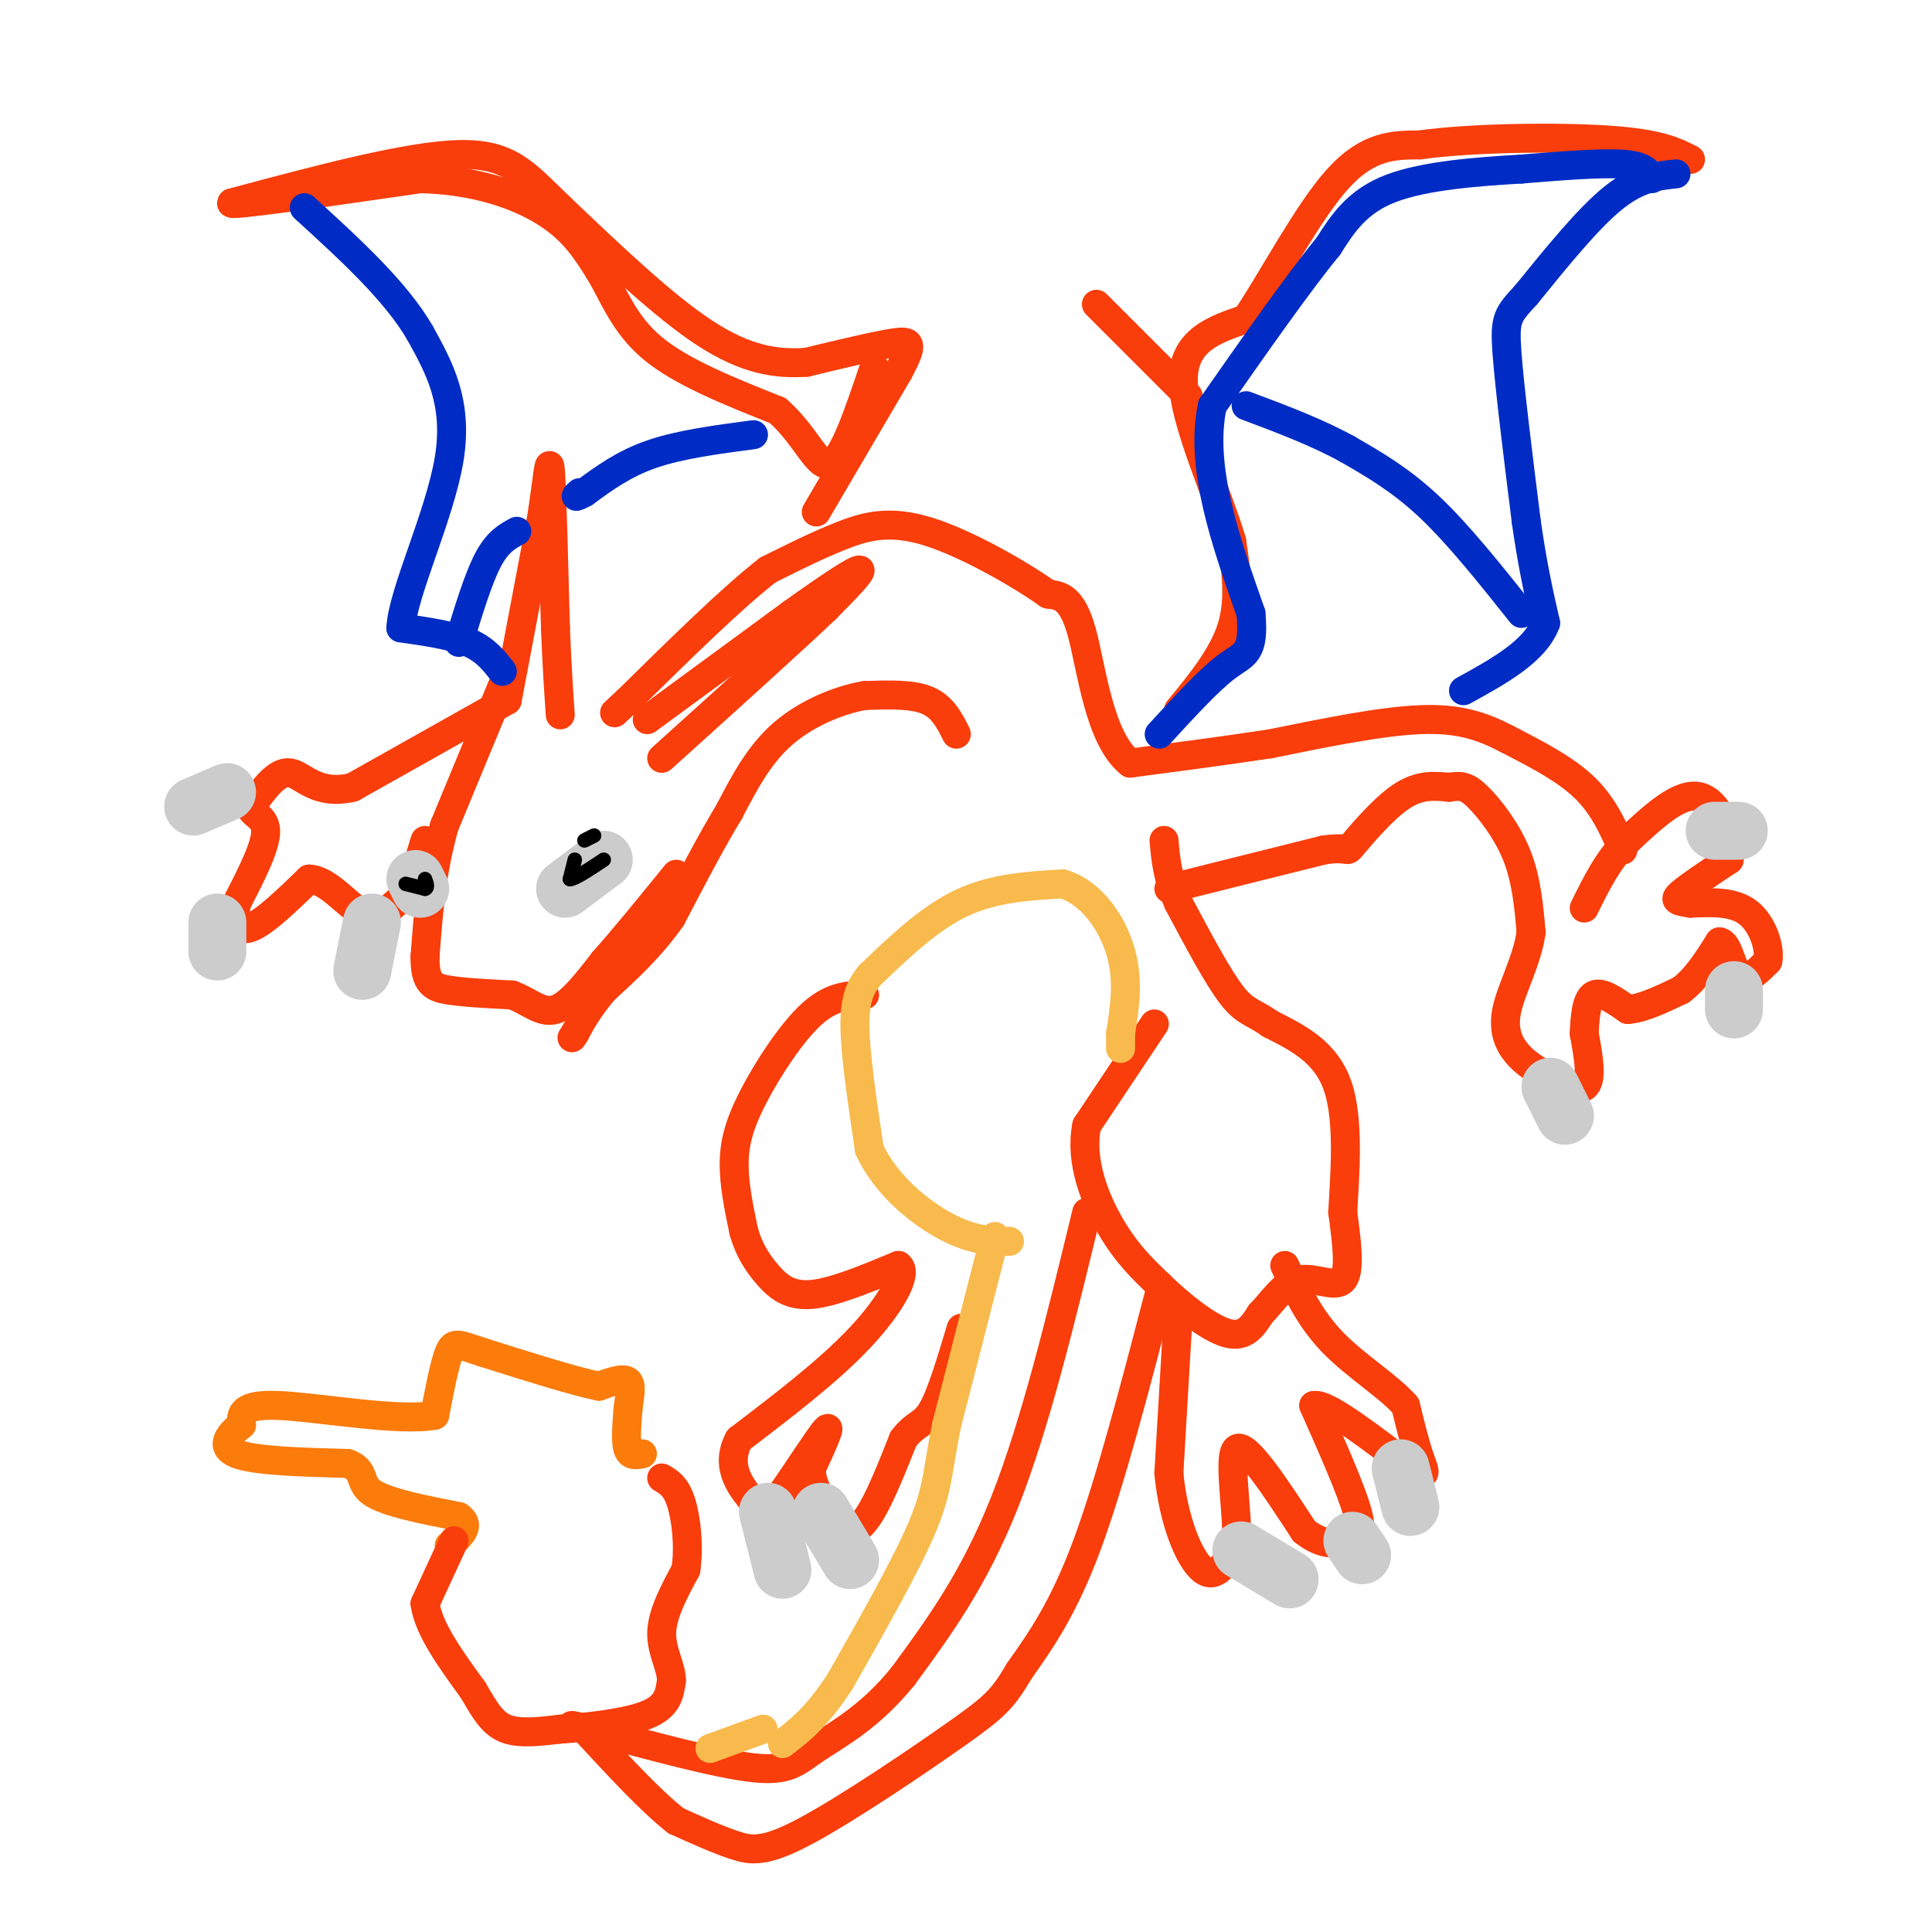 <svg viewBox='0 0 400 400' version='1.1' xmlns='http://www.w3.org/2000/svg' xmlns:xlink='http://www.w3.org/1999/xlink'><g fill='none' stroke='#F93D0B' stroke-width='6' stroke-linecap='round' stroke-linejoin='round'><path d='M239,212c0.000,0.000 -14.000,21.000 -14,21'/><path d='M225,233c-1.511,7.400 1.711,15.400 5,21c3.289,5.600 6.644,8.800 10,12'/><path d='M240,266c4.356,4.267 10.244,8.933 14,10c3.756,1.067 5.378,-1.467 7,-4'/><path d='M261,272c2.357,-2.369 4.750,-6.292 8,-7c3.250,-0.708 7.357,1.798 9,0c1.643,-1.798 0.821,-7.899 0,-14'/><path d='M278,251c0.400,-7.378 1.400,-18.822 -1,-26c-2.400,-7.178 -8.200,-10.089 -14,-13'/><path d='M263,212c-3.467,-2.511 -5.133,-2.289 -8,-6c-2.867,-3.711 -6.933,-11.356 -11,-19'/><path d='M244,187c-2.333,-5.333 -2.667,-9.167 -3,-13'/><path d='M242,184c0.000,0.000 32.000,-8.000 32,-8'/><path d='M274,176c5.833,-0.893 4.417,0.875 6,-1c1.583,-1.875 6.167,-7.393 10,-10c3.833,-2.607 6.917,-2.304 10,-2'/><path d='M300,163c2.464,-0.381 3.625,-0.333 6,2c2.375,2.333 5.964,6.952 8,12c2.036,5.048 2.518,10.524 3,16'/><path d='M317,193c-0.726,5.607 -4.042,11.625 -5,16c-0.958,4.375 0.440,7.107 2,9c1.560,1.893 3.280,2.946 5,4'/><path d='M319,222c2.778,1.778 7.222,4.222 9,3c1.778,-1.222 0.889,-6.111 0,-11'/><path d='M328,214c0.133,-3.622 0.467,-7.178 2,-8c1.533,-0.822 4.267,1.089 7,3'/><path d='M337,209c3.000,-0.167 7.000,-2.083 11,-4'/><path d='M348,205c3.167,-2.333 5.583,-6.167 8,-10'/><path d='M356,195c1.867,0.133 2.533,5.467 4,7c1.467,1.533 3.733,-0.733 6,-3'/><path d='M366,199c0.578,-2.600 -0.978,-7.600 -4,-10c-3.022,-2.400 -7.511,-2.200 -12,-2'/><path d='M350,187c-2.756,-0.444 -3.644,-0.556 -2,-2c1.644,-1.444 5.822,-4.222 10,-7'/><path d='M358,178c0.889,-4.378 -1.889,-11.822 -6,-13c-4.111,-1.178 -9.556,3.911 -15,9'/><path d='M337,174c-4.000,3.833 -6.500,8.917 -9,14'/><path d='M336,176c-2.000,-4.583 -4.000,-9.167 -8,-13c-4.000,-3.833 -10.000,-6.917 -16,-10'/><path d='M312,153c-5.111,-2.667 -9.889,-4.333 -18,-4c-8.111,0.333 -19.556,2.667 -31,5'/><path d='M263,154c-10.000,1.500 -19.500,2.750 -29,4'/><path d='M234,158c-6.422,-5.022 -7.978,-19.578 -10,-27c-2.022,-7.422 -4.511,-7.711 -7,-8'/><path d='M217,123c-5.845,-4.155 -16.958,-10.542 -25,-13c-8.042,-2.458 -13.012,-0.988 -18,1c-4.988,1.988 -9.994,4.494 -15,7'/><path d='M159,118c-7.333,5.667 -18.167,16.333 -29,27'/><path d='M130,145c-4.833,4.500 -2.417,2.250 0,0'/><path d='M198,152c-1.417,-2.833 -2.833,-5.667 -6,-7c-3.167,-1.333 -8.083,-1.167 -13,-1'/><path d='M179,144c-5.311,0.911 -12.089,3.689 -17,8c-4.911,4.311 -7.956,10.156 -11,16'/><path d='M151,168c-3.833,6.333 -7.917,14.167 -12,22'/><path d='M139,190c-4.333,6.167 -9.167,10.583 -14,15'/><path d='M125,205c-3.333,4.000 -4.667,6.500 -6,9'/><path d='M119,214c-1.000,1.500 -0.500,0.750 0,0'/><path d='M105,145c0.000,0.000 7.000,-37.000 7,-37'/><path d='M112,108c1.489,-9.400 1.711,-14.400 2,-10c0.289,4.400 0.644,18.200 1,32'/><path d='M115,130c0.333,8.333 0.667,13.167 1,18'/><path d='M134,149c0.000,0.000 30.000,-22.000 30,-22'/><path d='M164,127c8.089,-5.778 13.311,-9.222 14,-9c0.689,0.222 -3.156,4.111 -7,8'/><path d='M171,126c-6.833,6.500 -20.417,18.750 -34,31'/><path d='M244,271c0.000,0.000 -2.000,34.000 -2,34'/><path d='M242,305c0.933,9.956 4.267,17.844 7,20c2.733,2.156 4.867,-1.422 7,-5'/><path d='M256,320c0.467,-5.978 -1.867,-18.422 0,-20c1.867,-1.578 7.933,7.711 14,17'/><path d='M270,317c3.976,3.179 6.917,2.625 9,2c2.083,-0.625 3.310,-1.321 2,-6c-1.310,-4.679 -5.155,-13.339 -9,-22'/><path d='M272,291c2.690,-0.762 13.917,8.333 19,12c5.083,3.667 4.024,1.905 3,-1c-1.024,-2.905 -2.012,-6.952 -3,-11'/><path d='M291,291c-3.356,-3.889 -10.244,-8.111 -15,-13c-4.756,-4.889 -7.378,-10.444 -10,-16'/><path d='M240,268c-5.083,19.500 -10.167,39.000 -15,52c-4.833,13.000 -9.417,19.500 -14,26'/><path d='M211,346c-3.432,5.818 -5.013,7.364 -13,13c-7.987,5.636 -22.381,15.364 -31,20c-8.619,4.636 -11.463,4.182 -15,3c-3.537,-1.182 -7.769,-3.091 -12,-5'/><path d='M140,377c-5.167,-4.000 -12.083,-11.500 -19,-19'/><path d='M225,251c-5.333,22.000 -10.667,44.000 -17,60c-6.333,16.000 -13.667,26.000 -21,36'/><path d='M187,347c-6.952,8.631 -13.833,12.208 -18,15c-4.167,2.792 -5.619,4.798 -13,4c-7.381,-0.798 -20.690,-4.399 -34,-8'/><path d='M122,358c-5.833,-1.333 -3.417,-0.667 -1,0'/><path d='M179,206c-3.423,0.101 -6.845,0.202 -11,4c-4.155,3.798 -9.042,11.292 -12,17c-2.958,5.708 -3.988,9.631 -4,14c-0.012,4.369 0.994,9.185 2,14'/><path d='M154,255c1.119,3.893 2.917,6.625 5,9c2.083,2.375 4.452,4.393 9,4c4.548,-0.393 11.274,-3.196 18,-6'/><path d='M186,262c2.133,1.467 -1.533,8.133 -8,15c-6.467,6.867 -15.733,13.933 -25,21'/><path d='M153,298c-3.262,6.024 1.083,10.583 3,13c1.917,2.417 1.405,2.690 2,2c0.595,-0.690 2.298,-2.345 4,-4'/><path d='M162,309c2.756,-3.867 7.644,-11.533 9,-13c1.356,-1.467 -0.822,3.267 -3,8'/><path d='M168,304c-0.095,2.595 1.167,5.083 3,8c1.833,2.917 4.238,6.262 7,4c2.762,-2.262 5.881,-10.131 9,-18'/><path d='M187,298c2.467,-3.378 4.133,-2.822 6,-6c1.867,-3.178 3.933,-10.089 6,-17'/><path d='M104,142c0.000,0.000 -12.000,29.000 -12,29'/><path d='M92,171c-2.667,9.333 -3.333,18.167 -4,27'/><path d='M88,198c-0.089,5.711 1.689,6.489 5,7c3.311,0.511 8.156,0.756 13,1'/><path d='M106,206c3.578,1.267 6.022,3.933 9,3c2.978,-0.933 6.489,-5.467 10,-10'/><path d='M125,199c4.167,-4.667 9.583,-11.333 15,-18'/><path d='M105,145c0.000,0.000 -32.000,18.000 -32,18'/><path d='M73,163c-7.511,1.822 -10.289,-2.622 -13,-3c-2.711,-0.378 -5.356,3.311 -8,7'/><path d='M52,167c-0.311,1.533 2.911,1.867 3,5c0.089,3.133 -2.956,9.067 -6,15'/><path d='M49,187c-0.800,3.889 0.200,6.111 3,5c2.800,-1.111 7.400,-5.556 12,-10'/><path d='M64,182c3.956,0.133 7.844,5.467 11,7c3.156,1.533 5.578,-0.733 8,-3'/><path d='M83,186c2.167,-2.500 3.583,-7.250 5,-12'/><path d='M169,106c0.000,0.000 17.000,-29.000 17,-29'/><path d='M186,77c3.222,-6.022 2.778,-6.578 -1,-6c-3.778,0.578 -10.889,2.289 -18,4'/><path d='M167,75c-6.133,0.444 -12.467,-0.444 -21,-6c-8.533,-5.556 -19.267,-15.778 -30,-26'/><path d='M116,43c-7.244,-6.933 -10.356,-11.267 -21,-11c-10.644,0.267 -28.822,5.133 -47,10'/><path d='M48,42c-1.333,0.833 18.833,-2.083 39,-5'/><path d='M87,37c11.356,0.244 20.244,3.356 26,7c5.756,3.644 8.378,7.822 11,12'/><path d='M124,56c3.000,4.844 5.000,10.956 11,16c6.000,5.044 16.000,9.022 26,13'/><path d='M161,85c6.089,5.356 8.311,12.244 11,11c2.689,-1.244 5.844,-10.622 9,-20'/><path d='M244,147c4.583,-5.583 9.167,-11.167 11,-17c1.833,-5.833 0.917,-11.917 0,-18'/><path d='M255,112c-2.800,-9.556 -9.800,-24.444 -10,-33c-0.200,-8.556 6.400,-10.778 13,-13'/><path d='M258,66c5.489,-8.156 12.711,-22.044 19,-29c6.289,-6.956 11.644,-6.978 17,-7'/><path d='M294,30c10.556,-1.489 28.444,-1.711 39,-1c10.556,0.711 13.778,2.356 17,4'/><path d='M246,82c0.000,0.000 -19.000,-19.000 -19,-19'/></g>
<g fill='none' stroke='#F8BA4D' stroke-width='6' stroke-linecap='round' stroke-linejoin='round'><path d='M180,202c-1.500,2.000 -3.000,4.000 -3,10c0.000,6.000 1.500,16.000 3,26'/><path d='M180,238c3.444,7.467 10.556,13.133 16,16c5.444,2.867 9.222,2.933 13,3'/><path d='M180,202c6.167,-5.917 12.333,-11.833 19,-15c6.667,-3.167 13.833,-3.583 21,-4'/><path d='M220,183c5.933,1.733 10.267,8.067 12,14c1.733,5.933 0.867,11.467 0,17'/><path d='M232,214c0.000,3.333 0.000,3.167 0,3'/><path d='M206,256c0.000,0.000 -10.000,39.000 -10,39'/><path d='M196,295c-1.911,9.311 -1.689,13.089 -5,21c-3.311,7.911 -10.156,19.956 -17,32'/><path d='M174,348c-4.833,7.500 -8.417,10.250 -12,13'/><path d='M158,358c0.000,0.000 -11.000,4.000 -11,4'/></g>
<g fill='none' stroke='#002CC5' stroke-width='6' stroke-linecap='round' stroke-linejoin='round'><path d='M347,36c-3.917,0.417 -7.833,0.833 -13,5c-5.167,4.167 -11.583,12.083 -18,20'/><path d='M316,61c-3.867,4.222 -4.533,4.778 -4,12c0.533,7.222 2.267,21.111 4,35'/><path d='M316,108c1.333,9.333 2.667,15.167 4,21'/><path d='M320,129c-2.167,5.833 -9.583,9.917 -17,14'/><path d='M315,127c-6.500,-8.167 -13.000,-16.333 -19,-22c-6.000,-5.667 -11.500,-8.833 -17,-12'/><path d='M279,93c-6.333,-3.500 -13.667,-6.250 -21,-9'/><path d='M342,37c-0.750,-1.333 -1.500,-2.667 -6,-3c-4.500,-0.333 -12.750,0.333 -21,1'/><path d='M315,35c-8.689,0.511 -19.911,1.289 -27,4c-7.089,2.711 -10.044,7.356 -13,12'/><path d='M275,51c-6.167,7.500 -15.083,20.250 -24,33'/><path d='M251,84c-2.667,12.667 2.667,27.833 8,43'/><path d='M259,127c0.756,8.511 -1.356,8.289 -5,11c-3.644,2.711 -8.822,8.356 -14,14'/><path d='M104,139c-1.750,-2.250 -3.500,-4.500 -7,-6c-3.500,-1.500 -8.750,-2.250 -14,-3'/><path d='M83,130c0.311,-7.089 8.089,-23.311 10,-35c1.911,-11.689 -2.044,-18.844 -6,-26'/><path d='M87,69c-5.000,-8.667 -14.500,-17.333 -24,-26'/><path d='M156,90c-7.583,1.000 -15.167,2.000 -21,4c-5.833,2.000 -9.917,5.000 -14,8'/><path d='M121,102c-2.500,1.333 -1.750,0.667 -1,0'/><path d='M107,110c-2.000,1.083 -4.000,2.167 -6,6c-2.000,3.833 -4.000,10.417 -6,17'/></g>
<g fill='none' stroke='#CCCCCC' stroke-width='12' stroke-linecap='round' stroke-linejoin='round'><path d='M125,178c0.000,0.000 -8.000,6.000 -8,6'/><path d='M86,182c0.000,0.000 1.000,2.000 1,2'/></g>
<g fill='none' stroke='#000000' stroke-width='3' stroke-linecap='round' stroke-linejoin='round'><path d='M119,178c0.000,0.000 -1.000,4.000 -1,4'/><path d='M118,182c1.000,0.000 4.000,-2.000 7,-4'/><path d='M123,173c0.000,0.000 -2.000,1.000 -2,1'/><path d='M84,183c0.000,0.000 4.000,1.000 4,1'/><path d='M88,184c0.667,-0.167 0.333,-1.083 0,-2'/></g>
<g fill='none' stroke='#FB7B0B' stroke-width='6' stroke-linecap='round' stroke-linejoin='round'><path d='M133,301c-1.250,0.250 -2.500,0.500 -3,-1c-0.500,-1.500 -0.250,-4.750 0,-8'/><path d='M130,292c0.267,-2.622 0.933,-5.178 0,-6c-0.933,-0.822 -3.467,0.089 -6,1'/><path d='M124,287c-5.000,-1.000 -14.500,-4.000 -24,-7'/><path d='M100,280c-5.156,-1.667 -6.044,-2.333 -7,0c-0.956,2.333 -1.978,7.667 -3,13'/><path d='M90,293c-7.222,1.400 -23.778,-1.600 -32,-2c-8.222,-0.400 -8.111,1.800 -8,4'/><path d='M50,295c-2.489,1.867 -4.711,4.533 -1,6c3.711,1.467 13.356,1.733 23,2'/><path d='M72,303c3.889,1.422 2.111,3.978 5,6c2.889,2.022 10.444,3.511 18,5'/><path d='M95,314c2.667,1.833 0.333,3.917 -2,6'/></g>
<g fill='none' stroke='#F93D0B' stroke-width='6' stroke-linecap='round' stroke-linejoin='round'><path d='M94,319c0.000,0.000 -6.000,13.000 -6,13'/><path d='M88,332c0.667,5.167 5.333,11.583 10,18'/><path d='M98,350c2.622,4.578 4.178,7.022 7,8c2.822,0.978 6.911,0.489 11,0'/><path d='M116,358c5.489,-0.356 13.711,-1.244 18,-3c4.289,-1.756 4.644,-4.378 5,-7'/><path d='M139,348c0.111,-2.733 -2.111,-6.067 -2,-10c0.111,-3.933 2.556,-8.467 5,-13'/><path d='M142,325c0.733,-4.911 0.067,-10.689 -1,-14c-1.067,-3.311 -2.533,-4.156 -4,-5'/></g>
<g fill='none' stroke='#CCCCCC' stroke-width='12' stroke-linecap='round' stroke-linejoin='round'><path d='M257,321c0.000,0.000 10.000,6.000 10,6'/><path d='M280,319c0.000,0.000 2.000,3.000 2,3'/><path d='M290,304c0.000,0.000 2.000,8.000 2,8'/><path d='M321,225c0.000,0.000 3.000,6.000 3,6'/><path d='M359,205c0.000,0.000 0.000,4.000 0,4'/><path d='M355,172c0.000,0.000 5.000,0.000 5,0'/><path d='M45,191c0.000,0.000 0.000,6.000 0,6'/><path d='M47,164c0.000,0.000 -7.000,3.000 -7,3'/><path d='M77,191c0.000,0.000 -2.000,10.000 -2,10'/><path d='M159,313c0.000,0.000 3.000,12.000 3,12'/><path d='M170,313c0.000,0.000 6.000,10.000 6,10'/></g>
</svg>
